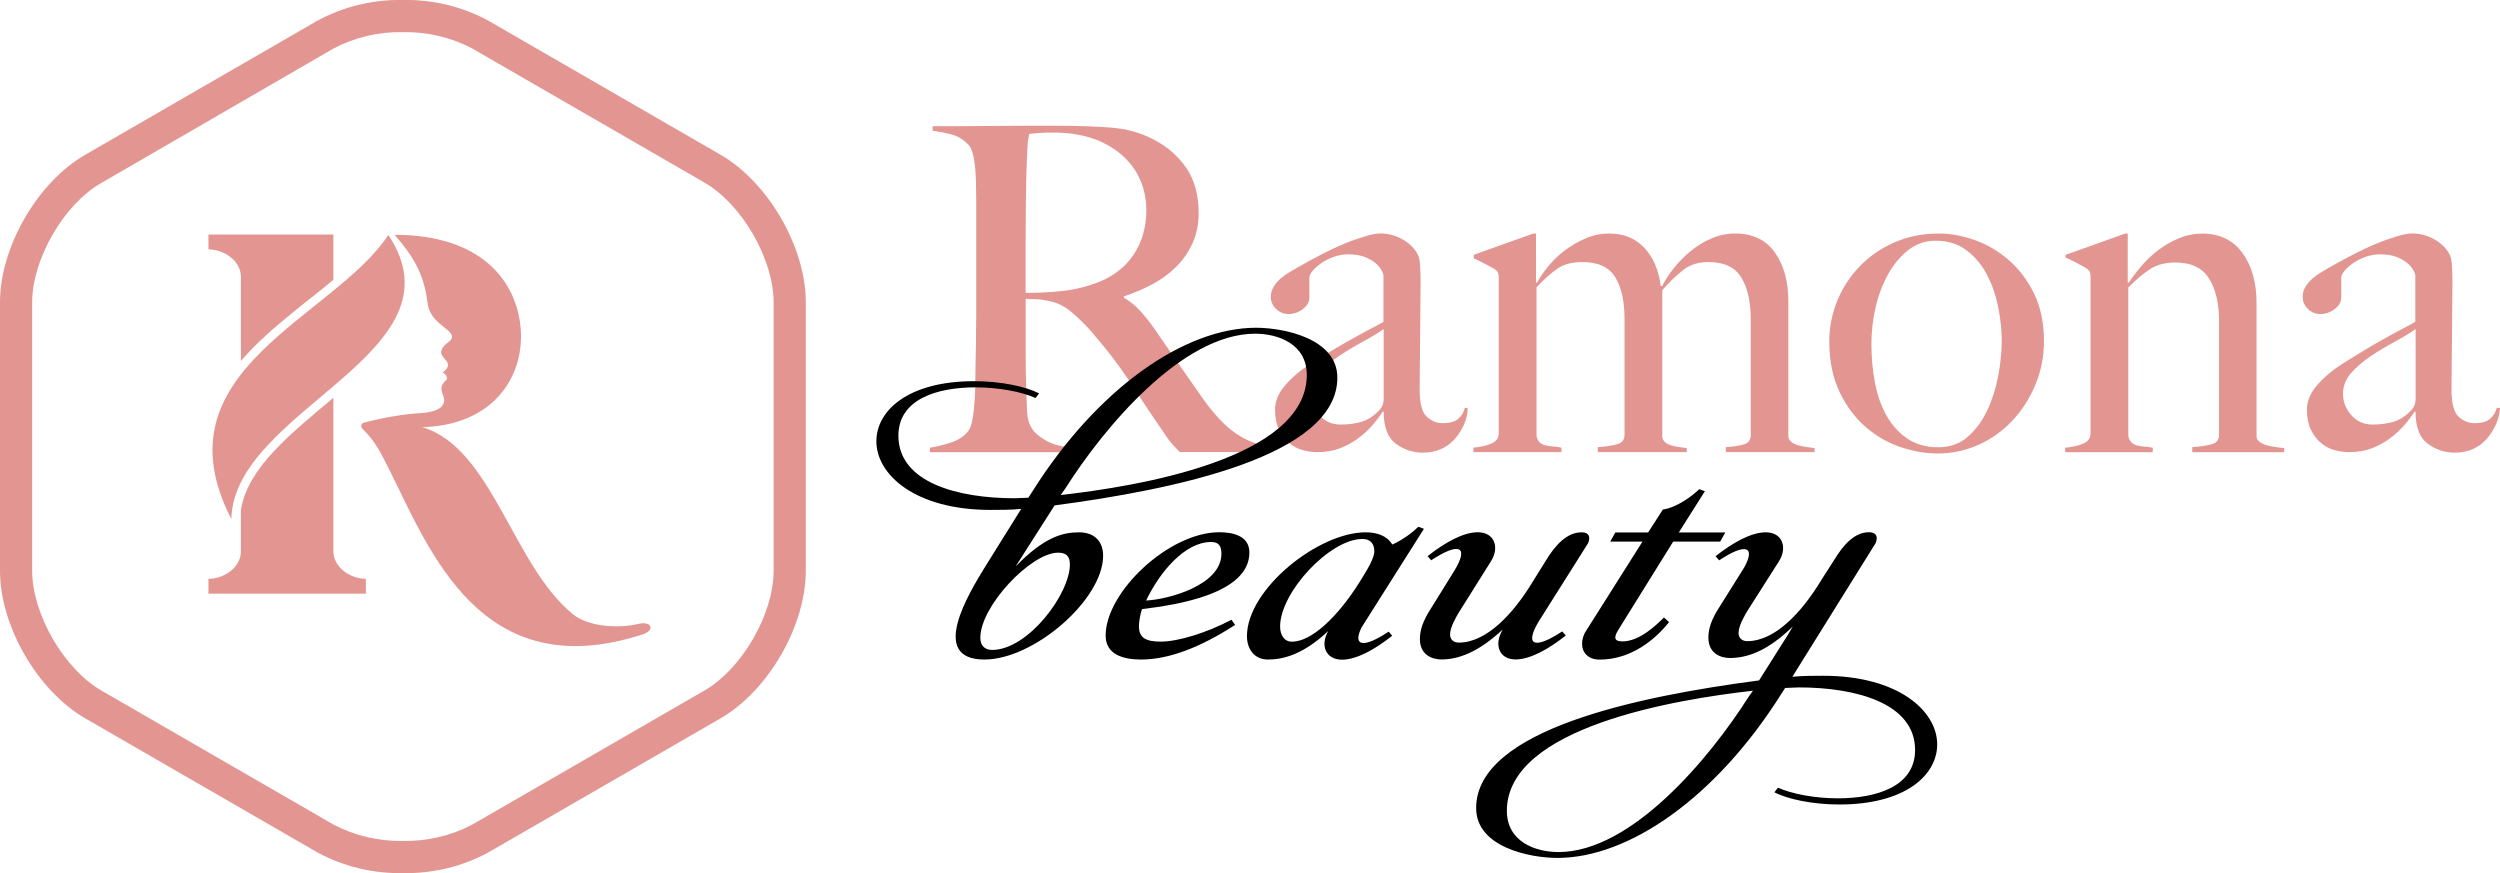 <?xml version="1.0" encoding="utf-8"?>
<!-- Generator: Adobe Illustrator 25.2.1, SVG Export Plug-In . SVG Version: 6.00 Build 0)  -->
<svg version="1.1" id="Layer_1" xmlns="http://www.w3.org/2000/svg" xmlns:xlink="http://www.w3.org/1999/xlink" x="0px" y="0px"
	 width="328px" height="114.55px" viewBox="0 0 328 114.55" enable-background="new 0 0 328 114.55" xml:space="preserve">
<g id="Layer_2_1_">
	<g id="Layer_1-2">
		<g id="Symbol">
			<path id="Shape" fill="#E29591" d="M52.86,114.55c-3.9,0.08-7.75-0.85-11.19-2.7l-30.48-17.6C4.91,90.63,0,82.12,0,74.87v-35.2
				c0-7.24,4.91-15.75,11.19-19.37L41.67,2.7c3.44-1.85,7.29-2.78,11.19-2.7c3.9-0.08,7.75,0.85,11.19,2.7l30.48,17.6
				c6.27,3.62,11.19,12.13,11.19,19.37v35.2c0,7.25-4.92,15.76-11.19,19.38l-30.48,17.6C60.61,113.7,56.76,114.63,52.86,114.55
				L52.86,114.55z M52.86,4.22c-3.16-0.07-6.28,0.66-9.08,2.13L13.3,24c-4.92,2.79-9.08,10-9.08,15.67v35.2
				c0,5.69,4.16,12.89,9.08,15.73l30.48,17.6c2.8,1.46,5.92,2.19,9.08,2.13c3.16,0.06,6.28-0.67,9.08-2.13l30.48-17.6
				c4.92-2.84,9.08-10,9.08-15.73v-35.2c0-5.68-4.16-12.88-9.08-15.72L61.94,6.35C59.14,4.89,56.02,4.15,52.86,4.22z"/>
			<g>
				<path fill="#E29591" d="M50.95,30.83c10.37,15.55-20.27,22.83-20.6,37.26C20.29,48.6,43.74,41.75,50.95,30.83z M27.35,30.77
					h4.26h12.13v1.95v3.99c-1.78,1.5-3.63,2.89-5.21,4.19c-2.37,1.93-4.85,4.03-6.92,6.45v-11c0-2.15-2.23-3.63-4.26-3.63
					C27.35,32.72,27.35,30.77,27.35,30.77z M48,77.89h-4.26H31.61h-4.26v-1.95c2.05,0,4.26-1.48,4.26-3.63v-5.42
					c0.88-5.56,6.63-10.06,12.13-14.7v20.12c0,2.15,2.23,3.63,4.26,3.63V77.89z M84.29,83.24C63.08,90.1,56.36,72.17,51.11,61.69
					c-1.13-2.24-1.8-3.72-3.56-5.44c-0.25-0.22-0.2-0.65,0.14-0.78c2.71-0.72,5.34-1.14,7.64-1.28c1.44-0.09,3.38-0.58,2.86-2.17
					c-0.25-0.74-0.47-1.1-0.02-1.77c0.18-0.25,0.45-0.36,0.47-0.58c0.02-0.38-0.29-0.65-0.56-0.81c0.34-0.25,0.72-0.58,0.7-1.05
					c-0.05-0.54-0.97-1.08-0.9-1.61c0.14-1.21,1.6-1.32,1.4-2.15c-0.25-1.05-2.89-1.7-3.2-4.37c-0.43-3.7-1.89-6.12-4.31-8.87
					c11.14-0.02,16.05,5.87,16.55,12.37c0.47,6.41-3.76,12.66-12.98,12.86h0.05h0.16h-0.16c9.18,2.71,11.88,18.19,19.82,24.58
					c1.94,1.57,5.82,1.88,8.48,1.25C85.49,81.41,86.03,82.68,84.29,83.24z"/>
			</g>
		</g>
	</g>
</g>
<g>
	<path fill="#E29591" d="M154.8,59.32c-0.36-0.36-0.61-0.62-0.77-0.8s-0.34-0.39-0.53-0.62c-0.2-0.24-0.45-0.58-0.74-1.04
		c-0.3-0.45-0.77-1.14-1.4-2.05c-0.76-1.11-1.42-2.11-1.99-3c-0.58-0.89-1.16-1.77-1.76-2.64c-0.6-0.87-1.24-1.75-1.93-2.64
		c-0.7-0.89-1.52-1.89-2.47-3c-0.79-0.91-1.66-1.76-2.59-2.55s-1.92-1.29-2.95-1.48c-0.75-0.16-1.33-0.24-1.73-0.24
		c-0.36,0-0.81-0.02-1.37-0.06c0,2.57,0,4.81,0,6.71s0.02,3.5,0.06,4.81c0.04,1.27,0.08,2.36,0.12,3.27s0.26,1.66,0.66,2.26
		c0.32,0.52,0.93,1.04,1.85,1.57c0.91,0.53,2.18,0.84,3.81,0.92v0.59H122v-0.59c0.99-0.16,1.94-0.4,2.86-0.71
		c0.91-0.32,1.63-0.79,2.14-1.43c0.2-0.24,0.36-0.59,0.48-1.07s0.21-1.01,0.27-1.6s0.11-1.23,0.15-1.9
		c0.04-0.67,0.06-1.33,0.06-1.96c0-0.55,0.01-1.31,0.03-2.26c0.02-0.95,0.04-1.99,0.06-3.12c0.02-1.13,0.03-2.29,0.03-3.47
		c0-1.23,0-2.38,0-3.44v-11.6c0-0.71-0.01-1.43-0.03-2.17c-0.02-0.73-0.06-1.43-0.12-2.08c-0.06-0.65-0.16-1.25-0.3-1.78
		s-0.33-0.92-0.57-1.16c-0.6-0.63-1.26-1.06-1.99-1.28c-0.73-0.22-1.64-0.41-2.71-0.56v-0.59c0.32,0,1.13,0,2.44,0
		c1.35,0,2.88-0.01,4.58-0.03c1.71-0.02,3.41-0.03,5.12-0.03c1.71,0,3.1,0,4.17,0c2.66,0,5.02,0.08,7.09,0.24
		c2.06,0.16,3.95,0.69,5.66,1.6c1.75,0.91,3.16,2.15,4.23,3.71c1.07,1.56,1.61,3.53,1.61,5.91c0,1.47-0.27,2.78-0.8,3.95
		c-0.53,1.17-1.25,2.2-2.14,3.09s-1.93,1.65-3.12,2.29c-1.19,0.63-2.44,1.17-3.75,1.6v0.18c0.67,0.36,1.33,0.87,1.97,1.54
		c0.63,0.67,1.25,1.43,1.85,2.26c1.03,1.51,2.15,3.13,3.36,4.87c1.21,1.74,2.29,3.29,3.24,4.63c1.47,2.06,2.9,3.56,4.29,4.51
		c1.39,0.95,3.02,1.57,4.88,1.84v0.59H154.8V59.32z M148.91,22.32c-0.99-1.54-2.44-2.77-4.35-3.68c-0.95-0.43-1.96-0.75-3.01-0.95
		c-1.05-0.2-2.15-0.3-3.3-0.3c-0.83,0-1.51,0.02-2.02,0.06c-0.52,0.04-0.91,0.08-1.19,0.12c-0.04,0.24-0.08,0.45-0.12,0.62
		c-0.04,0.18-0.07,0.41-0.09,0.68c-0.02,0.28-0.04,0.66-0.06,1.16s-0.05,1.2-0.09,2.11c-0.04,1.39-0.07,2.95-0.09,4.69
		c-0.02,1.74-0.03,3.42-0.03,5.05c0,1.62,0,3.05,0,4.28c0,1.19,0,1.94,0,2.26c1.63,0,3.15-0.07,4.55-0.21
		c1.41-0.14,2.77-0.42,4.08-0.86c1.27-0.4,2.36-0.93,3.28-1.6c0.91-0.67,1.66-1.44,2.23-2.29c0.57-0.85,1-1.77,1.28-2.76
		s0.42-2.02,0.42-3.09C150.4,25.63,149.9,23.86,148.91,22.32z"/>
	<path fill="#E29591" d="M192.08,55.7c-0.32,0.71-0.74,1.36-1.25,1.93c-0.52,0.57-1.12,1.01-1.82,1.31s-1.46,0.45-2.29,0.45
		c-1.35,0-2.55-0.4-3.6-1.19c-1.05-0.79-1.58-2.18-1.58-4.16l-0.12-0.06c-0.32,0.51-0.74,1.09-1.28,1.72s-1.17,1.23-1.91,1.78
		s-1.55,1-2.44,1.34s-1.88,0.5-2.95,0.5c-0.64,0-1.28-0.09-1.94-0.27s-1.25-0.49-1.79-0.95s-0.97-1.04-1.31-1.75
		s-0.51-1.58-0.51-2.61c0-1.11,0.45-2.18,1.34-3.21s1.99-1.96,3.3-2.79s2.47-1.54,3.48-2.14c1.01-0.59,1.9-1.1,2.65-1.51
		c0.75-0.42,1.42-0.77,1.99-1.07c0.58-0.3,1.06-0.56,1.46-0.8V36.1c0-0.08-0.07-0.27-0.21-0.56c-0.14-0.3-0.38-0.6-0.72-0.92
		s-0.8-0.6-1.4-0.86c-0.6-0.26-1.37-0.39-2.32-0.39c-0.63,0-1.26,0.11-1.88,0.33c-0.62,0.22-1.16,0.5-1.64,0.83
		c-0.48,0.34-0.85,0.67-1.13,1.01s-0.42,0.62-0.42,0.86v2.67c0,0.55-0.29,1.05-0.86,1.48c-0.58,0.44-1.2,0.65-1.88,0.65
		c-0.64,0-1.18-0.23-1.64-0.68s-0.68-0.98-0.68-1.57c0-0.48,0.12-0.91,0.36-1.31s0.54-0.75,0.89-1.07c0.36-0.32,0.74-0.59,1.16-0.83
		s0.78-0.45,1.1-0.65c1.03-0.59,2.08-1.17,3.16-1.72c1.07-0.55,2.09-1.03,3.07-1.43c0.97-0.4,1.87-0.71,2.68-0.95
		c0.81-0.24,1.48-0.36,1.99-0.36c1.03,0,2,0.27,2.92,0.8c0.91,0.53,1.57,1.2,1.96,1.99c0.16,0.28,0.26,0.76,0.3,1.46
		c0.04,0.69,0.06,1.38,0.06,2.05c0,1.43-0.01,2.71-0.03,3.86s-0.03,2.26-0.03,3.33c0,1.07-0.01,2.17-0.03,3.3s-0.03,2.37-0.03,3.71
		c0,1.78,0.31,2.96,0.92,3.53c0.62,0.57,1.32,0.86,2.11,0.86c0.91,0,1.59-0.19,2.02-0.56c0.44-0.38,0.73-0.86,0.89-1.45h0.36
		C192.57,54.25,192.39,54.99,192.08,55.7z M181.54,43.17c-0.72,0.51-1.61,1.06-2.68,1.63c-1.07,0.57-2.11,1.2-3.13,1.87
		c-1.01,0.67-1.89,1.42-2.62,2.23s-1.1,1.73-1.1,2.76s0.36,1.96,1.07,2.79c0.72,0.83,1.65,1.25,2.8,1.25c1.03,0,1.94-0.12,2.74-0.36
		c0.79-0.24,1.53-0.69,2.2-1.37c0.48-0.44,0.72-0.99,0.72-1.66L181.54,43.17L181.54,43.17z"/>
	<path fill="#E29591" d="M226.43,59.32v-0.65c1.07-0.08,1.88-0.21,2.44-0.39s0.83-0.58,0.83-1.22V41.92c0-2.3-0.41-4.13-1.23-5.49
		c-0.82-1.37-2.26-2.05-4.34-2.05c-1.32,0-2.41,0.35-3.29,1.04c-0.88,0.69-1.79,1.57-2.75,2.64v19.18c0,0.28,0.1,0.52,0.3,0.71
		c0.2,0.2,0.46,0.35,0.77,0.45c0.32,0.1,0.66,0.18,1.04,0.24c0.38,0.06,0.74,0.11,1.1,0.15v0.53h-11.67v-0.65
		c1.07-0.08,1.93-0.21,2.56-0.39s0.95-0.58,0.95-1.22v-15.2c0-2.34-0.41-4.17-1.22-5.49c-0.81-1.33-2.25-1.99-4.32-1.99
		c-1.31,0-2.38,0.28-3.21,0.83c-0.83,0.55-1.77,1.39-2.8,2.49v19.48c0.08,0.4,0.22,0.68,0.42,0.86s0.45,0.31,0.74,0.39
		c0.3,0.08,0.63,0.13,0.98,0.15c0.36,0.02,0.73,0.07,1.13,0.15v0.59h-11.55v-0.59c0.91-0.08,1.7-0.26,2.35-0.53
		c0.65-0.28,0.98-0.73,0.98-1.37V36.51c0-0.32-0.03-0.55-0.09-0.71s-0.23-0.34-0.51-0.53c-0.36-0.2-0.77-0.43-1.25-0.68
		c-0.48-0.26-0.95-0.48-1.43-0.68v-0.48l7.8-2.79h0.36v6.41l0.12,0.06c0.39-0.71,0.91-1.46,1.54-2.23c0.63-0.77,1.36-1.46,2.2-2.08
		c0.83-0.61,1.73-1.13,2.7-1.54c0.97-0.42,1.99-0.62,3.05-0.62c1.9,0,3.43,0.62,4.6,1.87c1.17,1.25,1.89,2.92,2.16,5.02h0.18
		c0.36-0.71,0.85-1.47,1.49-2.29c0.63-0.81,1.37-1.56,2.2-2.26c0.83-0.69,1.76-1.26,2.77-1.69c1.01-0.44,2.05-0.65,3.13-0.65
		c2.3,0,4.04,0.83,5.21,2.49c1.17,1.66,1.76,3.8,1.76,6.41v17.7c0,0.28,0.12,0.52,0.36,0.71c0.24,0.2,0.53,0.35,0.86,0.45
		c0.34,0.1,0.7,0.18,1.1,0.24c0.4,0.06,0.77,0.11,1.13,0.15v0.53C238.08,59.32,226.43,59.32,226.43,59.32z"/>
	<path fill="#E29591" d="M267.03,50.5c-0.75,1.8-1.77,3.38-3.04,4.72c-1.27,1.35-2.75,2.4-4.44,3.15s-3.46,1.13-5.33,1.13
		c-1.55,0-3.16-0.28-4.82-0.83c-1.67-0.55-3.21-1.43-4.61-2.64c-1.41-1.21-2.56-2.75-3.45-4.63S240,47.31,240,44.78
		c0-1.82,0.35-3.58,1.04-5.29c0.69-1.7,1.67-3.21,2.92-4.51c1.25-1.31,2.76-2.36,4.53-3.15c1.77-0.79,3.72-1.19,5.86-1.19
		c1.59,0,3.19,0.3,4.82,0.89s3.11,1.48,4.44,2.64c1.33,1.17,2.42,2.63,3.28,4.39c0.85,1.76,1.28,3.83,1.28,6.21
		C268.16,46.79,267.79,48.7,267.03,50.5z M262.18,40.38c-0.3-1.54-0.78-2.97-1.46-4.28c-0.67-1.31-1.57-2.38-2.68-3.24
		c-1.11-0.85-2.48-1.28-4.11-1.28c-1.31,0-2.48,0.4-3.51,1.19s-1.91,1.83-2.65,3.12c-0.73,1.29-1.29,2.73-1.67,4.34
		c-0.38,1.6-0.57,3.24-0.57,4.9c0,1.82,0.16,3.54,0.48,5.17c0.32,1.62,0.83,3.06,1.55,4.31s1.63,2.24,2.74,2.97s2.44,1.1,3.99,1.1
		s2.85-0.46,3.9-1.39c1.05-0.93,1.91-2.1,2.56-3.5c0.66-1.41,1.13-2.92,1.43-4.54s0.45-3.13,0.45-4.51
		C262.63,43.37,262.48,41.92,262.18,40.38z"/>
	<path fill="#E29591" d="M287.63,59.32v-0.65c1.07-0.08,1.92-0.21,2.56-0.39c0.63-0.18,0.95-0.58,0.95-1.22V42.1
		c0-2.3-0.44-4.15-1.31-5.55c-0.87-1.41-2.34-2.11-4.41-2.11c-1.31,0-2.4,0.28-3.27,0.83c-0.87,0.55-1.85,1.37-2.92,2.44v19.48
		c0.08,0.4,0.22,0.68,0.42,0.86s0.44,0.31,0.71,0.39c0.28,0.08,0.6,0.13,0.95,0.15c0.36,0.02,0.73,0.07,1.13,0.15v0.59h-11.49v-0.59
		c0.91-0.08,1.7-0.26,2.35-0.53c0.66-0.28,0.98-0.73,0.98-1.37V36.4c0-0.32-0.03-0.55-0.09-0.71s-0.23-0.34-0.51-0.53
		c-0.36-0.2-0.77-0.43-1.25-0.68c-0.48-0.26-0.95-0.48-1.43-0.68v-0.36l7.8-2.79h0.36v6.41l0.12,0.06c0.44-0.67,0.98-1.4,1.63-2.17
		c0.65-0.77,1.39-1.47,2.22-2.11c0.83-0.63,1.74-1.16,2.73-1.57c0.99-0.42,2.02-0.62,3.08-0.62c2.29,0,4.05,0.85,5.28,2.55
		s1.84,3.9,1.84,6.59v17.46c0,0.28,0.13,0.52,0.39,0.71c0.26,0.2,0.57,0.35,0.92,0.45c0.36,0.1,0.74,0.18,1.16,0.24
		s0.8,0.11,1.16,0.15v0.53h-12.06V59.32z"/>
	<path fill="#E29591" d="M327.46,55.7c-0.32,0.71-0.74,1.36-1.25,1.93c-0.52,0.57-1.12,1.01-1.82,1.31s-1.46,0.45-2.29,0.45
		c-1.35,0-2.55-0.4-3.6-1.19c-1.05-0.79-1.58-2.18-1.58-4.16l-0.12-0.06c-0.32,0.51-0.74,1.09-1.28,1.72s-1.17,1.23-1.91,1.78
		s-1.55,1-2.44,1.34s-1.88,0.5-2.95,0.5c-0.64,0-1.28-0.09-1.94-0.27s-1.25-0.49-1.79-0.95s-0.97-1.04-1.31-1.75
		s-0.51-1.58-0.51-2.61c0-1.11,0.45-2.18,1.34-3.21c0.89-1.03,1.99-1.96,3.3-2.79s2.47-1.54,3.48-2.14c1.01-0.59,1.9-1.1,2.65-1.51
		c0.75-0.42,1.42-0.77,1.99-1.07c0.58-0.3,1.06-0.56,1.46-0.8V36.1c0-0.08-0.07-0.27-0.21-0.56c-0.14-0.3-0.38-0.6-0.72-0.92
		s-0.8-0.6-1.4-0.86c-0.6-0.26-1.37-0.39-2.32-0.39c-0.63,0-1.26,0.11-1.88,0.33s-1.16,0.5-1.64,0.83
		c-0.48,0.34-0.85,0.67-1.13,1.01s-0.42,0.62-0.42,0.86v2.67c0,0.55-0.29,1.05-0.86,1.48c-0.58,0.44-1.2,0.65-1.88,0.65
		c-0.64,0-1.18-0.23-1.64-0.68c-0.46-0.45-0.68-0.98-0.68-1.57c0-0.48,0.12-0.91,0.36-1.31s0.54-0.75,0.89-1.07
		c0.36-0.32,0.74-0.59,1.16-0.83s0.78-0.45,1.1-0.65c1.03-0.59,2.08-1.17,3.16-1.72c1.07-0.55,2.09-1.03,3.07-1.43
		c0.97-0.4,1.87-0.71,2.68-0.95c0.81-0.24,1.48-0.36,1.99-0.36c1.03,0,2,0.27,2.92,0.8c0.91,0.53,1.57,1.2,1.96,1.99
		c0.16,0.28,0.26,0.76,0.3,1.46c0.04,0.69,0.06,1.38,0.06,2.05c0,1.43-0.01,2.71-0.03,3.86s-0.03,2.26-0.03,3.33
		c0,1.07-0.01,2.17-0.03,3.3s-0.03,2.37-0.03,3.71c0,1.78,0.31,2.96,0.92,3.53c0.62,0.57,1.32,0.86,2.11,0.86
		c0.91,0,1.59-0.19,2.02-0.56c0.44-0.38,0.73-0.86,0.89-1.45H328C327.96,54.25,327.78,54.99,327.46,55.7z M316.93,43.17
		c-0.72,0.51-1.61,1.06-2.68,1.63s-2.11,1.2-3.13,1.87c-1.01,0.67-1.89,1.42-2.62,2.23c-0.73,0.81-1.1,1.73-1.1,2.76
		s0.36,1.96,1.07,2.79c0.72,0.83,1.65,1.25,2.8,1.25c1.03,0,1.94-0.12,2.74-0.36c0.79-0.24,1.53-0.69,2.2-1.37
		c0.48-0.44,0.72-0.99,0.72-1.66V43.17z"/>
</g>
<g>
	<path d="M138.36,66.31l-5.11,8.01c3.76-3.87,6.17-4.48,8.33-4.48c2.01,0,3.15,1.2,3.15,3.07c0,5.75-9.07,13.62-15.58,13.62
		c-7.38,0-2.01-8.75,0.13-12.22l4.7-7.54c-1.41,0.13-2.75,0.13-4.03,0.13c-9.86,0-14.97-4.61-14.97-9.01
		c0-4.01,4.16-7.88,12.82-7.88c3.42,0,6.71,0.67,8.53,1.6l-0.47,0.61c-1.75-0.8-4.77-1.4-7.86-1.4c-5.04,0-10.13,1.54-10.13,6.34
		c0,6.21,7.92,8.21,15.24,8.21c0.61,0,1.21-0.07,1.81-0.07l0.47-0.73c8.6-13.69,20.08-21.57,29.4-21.57c3.62,0,10.67,1.4,10.67,6.54
		C175.47,59.89,154,64.23,138.36,66.31z M128.62,83.67c0,1.07,0.61,1.6,1.55,1.6c4.7,0,10.2-7.34,10.2-11.22
		c0-1.13-0.54-1.54-1.55-1.54C135.27,72.51,128.62,79.52,128.62,83.67z M139.77,64.09l-0.61,0.86c10-1.13,32.29-4.74,32.29-15.76
		c0-4.07-3.76-5.41-6.78-5.41C155.07,43.79,144.8,56.15,139.77,64.09z"/>
	<path d="M162.05,81.99c-4.57,2.94-8.66,4.54-12.36,4.54c-2.35,0-4.63-0.67-4.63-3.14c0-5.75,8.33-13.56,14.9-13.56
		c1.68,0,3.96,0.4,3.96,2.67c0,5.41-9.59,6.88-14.09,7.41c-0.27,0.8-0.4,1.74-0.4,2.27c0,1.54,0.94,2,2.88,2
		c2.21,0,5.97-1.13,9.26-2.87L162.05,81.99z M160.25,72.65c0-1.07-0.4-1.54-1.35-1.54c-3.49,0-6.78,4.01-8.53,7.68
		C153.27,78.65,160.25,76.79,160.25,72.65z"/>
	<path d="M174.27,82.79c-3.36,3.14-5.97,3.74-7.92,3.74c-1.81,0-2.75-1.4-2.75-3.07c0-6.14,9.33-13.62,15.58-13.62
		c1.41,0,2.75,0.4,3.49,1.6c1.41-0.61,2.75-1.67,3.42-2.33l0.73,0.27l-8.19,12.95c-1.21,2.47,0.27,2.74,3.56,0.54l0.47,0.54
		c-2.28,1.81-4.7,3.14-6.58,3.14C173.87,86.54,173.2,84.6,174.27,82.79z M178.37,76.38c0.81-1.34,1.94-3.01,1.94-4.07
		s-0.61-1.6-1.55-1.6c-4.3,0-10.81,7.01-10.81,11.48c0,1.13,0.54,2,1.55,2C172.05,84.19,175.47,80.99,178.37,76.38z"/>
	<path d="M202.8,73.58c1.28-2.13,2.82-3.74,4.7-3.74c0.67,0,1.01,0.27,1.01,0.8c0,0.13-0.07,0.4-0.13,0.59l-6.44,10.21
		c-2.01,3.28-0.61,3.8,3.02,1.4l0.47,0.54c-2.28,1.81-4.7,3.14-6.58,3.14c-2.21,0-2.88-2-1.68-3.94c-3.29,3.07-5.9,3.94-8.06,3.94
		c-1.14,0-2.82-0.54-2.82-2.67c0-1.2,0.4-2.4,1.48-4.07l3.02-4.87c2.01-3.28,0.61-3.8-3.02-1.4l-0.47-0.54
		c2.28-1.81,4.7-3.14,6.58-3.14c2.21,0,2.88,2,1.74,3.8l-4.23,6.74c-0.27,0.47-1.14,1.87-1.14,2.87c0,0.61,0.4,1.07,1.14,1.07
		c3.69,0,7.18-3.87,9.59-7.81L202.8,73.58z"/>
	<path d="M209.85,86.54c-1.48,0-2.28-0.93-2.28-2.06c0-0.54,0.13-1.13,0.54-1.74l7.38-11.68h-4.23l0.67-1.2h4.3l1.94-3.01
		c1.87-0.27,3.89-1.81,4.77-2.67l0.74,0.27l-3.42,5.41h6.1l-0.67,1.2h-6.17l-7.18,11.55c-0.67,1.07-0.54,1.54,0.54,1.54
		c2.21,0,4.43-2.13,5.43-3.14l0.67,0.61C217.1,83.99,213.94,86.54,209.85,86.54z"/>
	<path d="M246.23,70.64c0,0.13-0.07,0.4-0.13,0.59l-10.94,17.56c1.41-0.13,2.75-0.13,4.03-0.13c9.86,0,14.97,4.61,14.97,9.01
		c0,4.01-4.16,7.88-12.83,7.88c-3.42,0-6.71-0.66-8.53-1.6l0.47-0.61c1.75,0.8,4.77,1.4,7.86,1.4c5.04,0,10.13-1.54,10.13-6.34
		c0-6.21-7.92-8.21-15.24-8.21c-0.61,0-1.21,0.07-1.81,0.07l-0.47,0.73c-8.6,13.69-20.06,21.57-29.4,21.57
		c-3.62,0-10.67-1.4-10.67-6.54c0-10.35,21.48-14.69,37.12-16.75l3.76-5.95l0.67-1.13c-3.36,3.28-6.04,4.14-8.26,4.14
		c-1.14,0-2.82-0.54-2.82-2.67c0-1.2,0.4-2.4,1.48-4.07l3.22-5.14c1.55-2.81,0.13-3.21-3.29-0.93l-0.47-0.54
		c2.28-1.81,4.7-3.14,6.58-3.14c2.21,0,2.88,2,1.74,3.8l-4.16,6.54c-0.27,0.47-1.14,1.87-1.14,2.87c0,0.61,0.4,1.07,1.14,1.07
		c3.69,0,7.18-3.87,9.59-7.81l0.34-0.54l1.41-2.2c1.28-2.13,2.75-3.74,4.63-3.74C245.89,69.84,246.23,70.11,246.23,70.64z
		 M229.38,91.48l0.61-0.86c-10,1.13-32.29,4.74-32.29,15.76c0,4.07,3.76,5.41,6.78,5.41C214.08,111.78,224.34,99.42,229.38,91.48z"
		/>
</g>
</svg>
